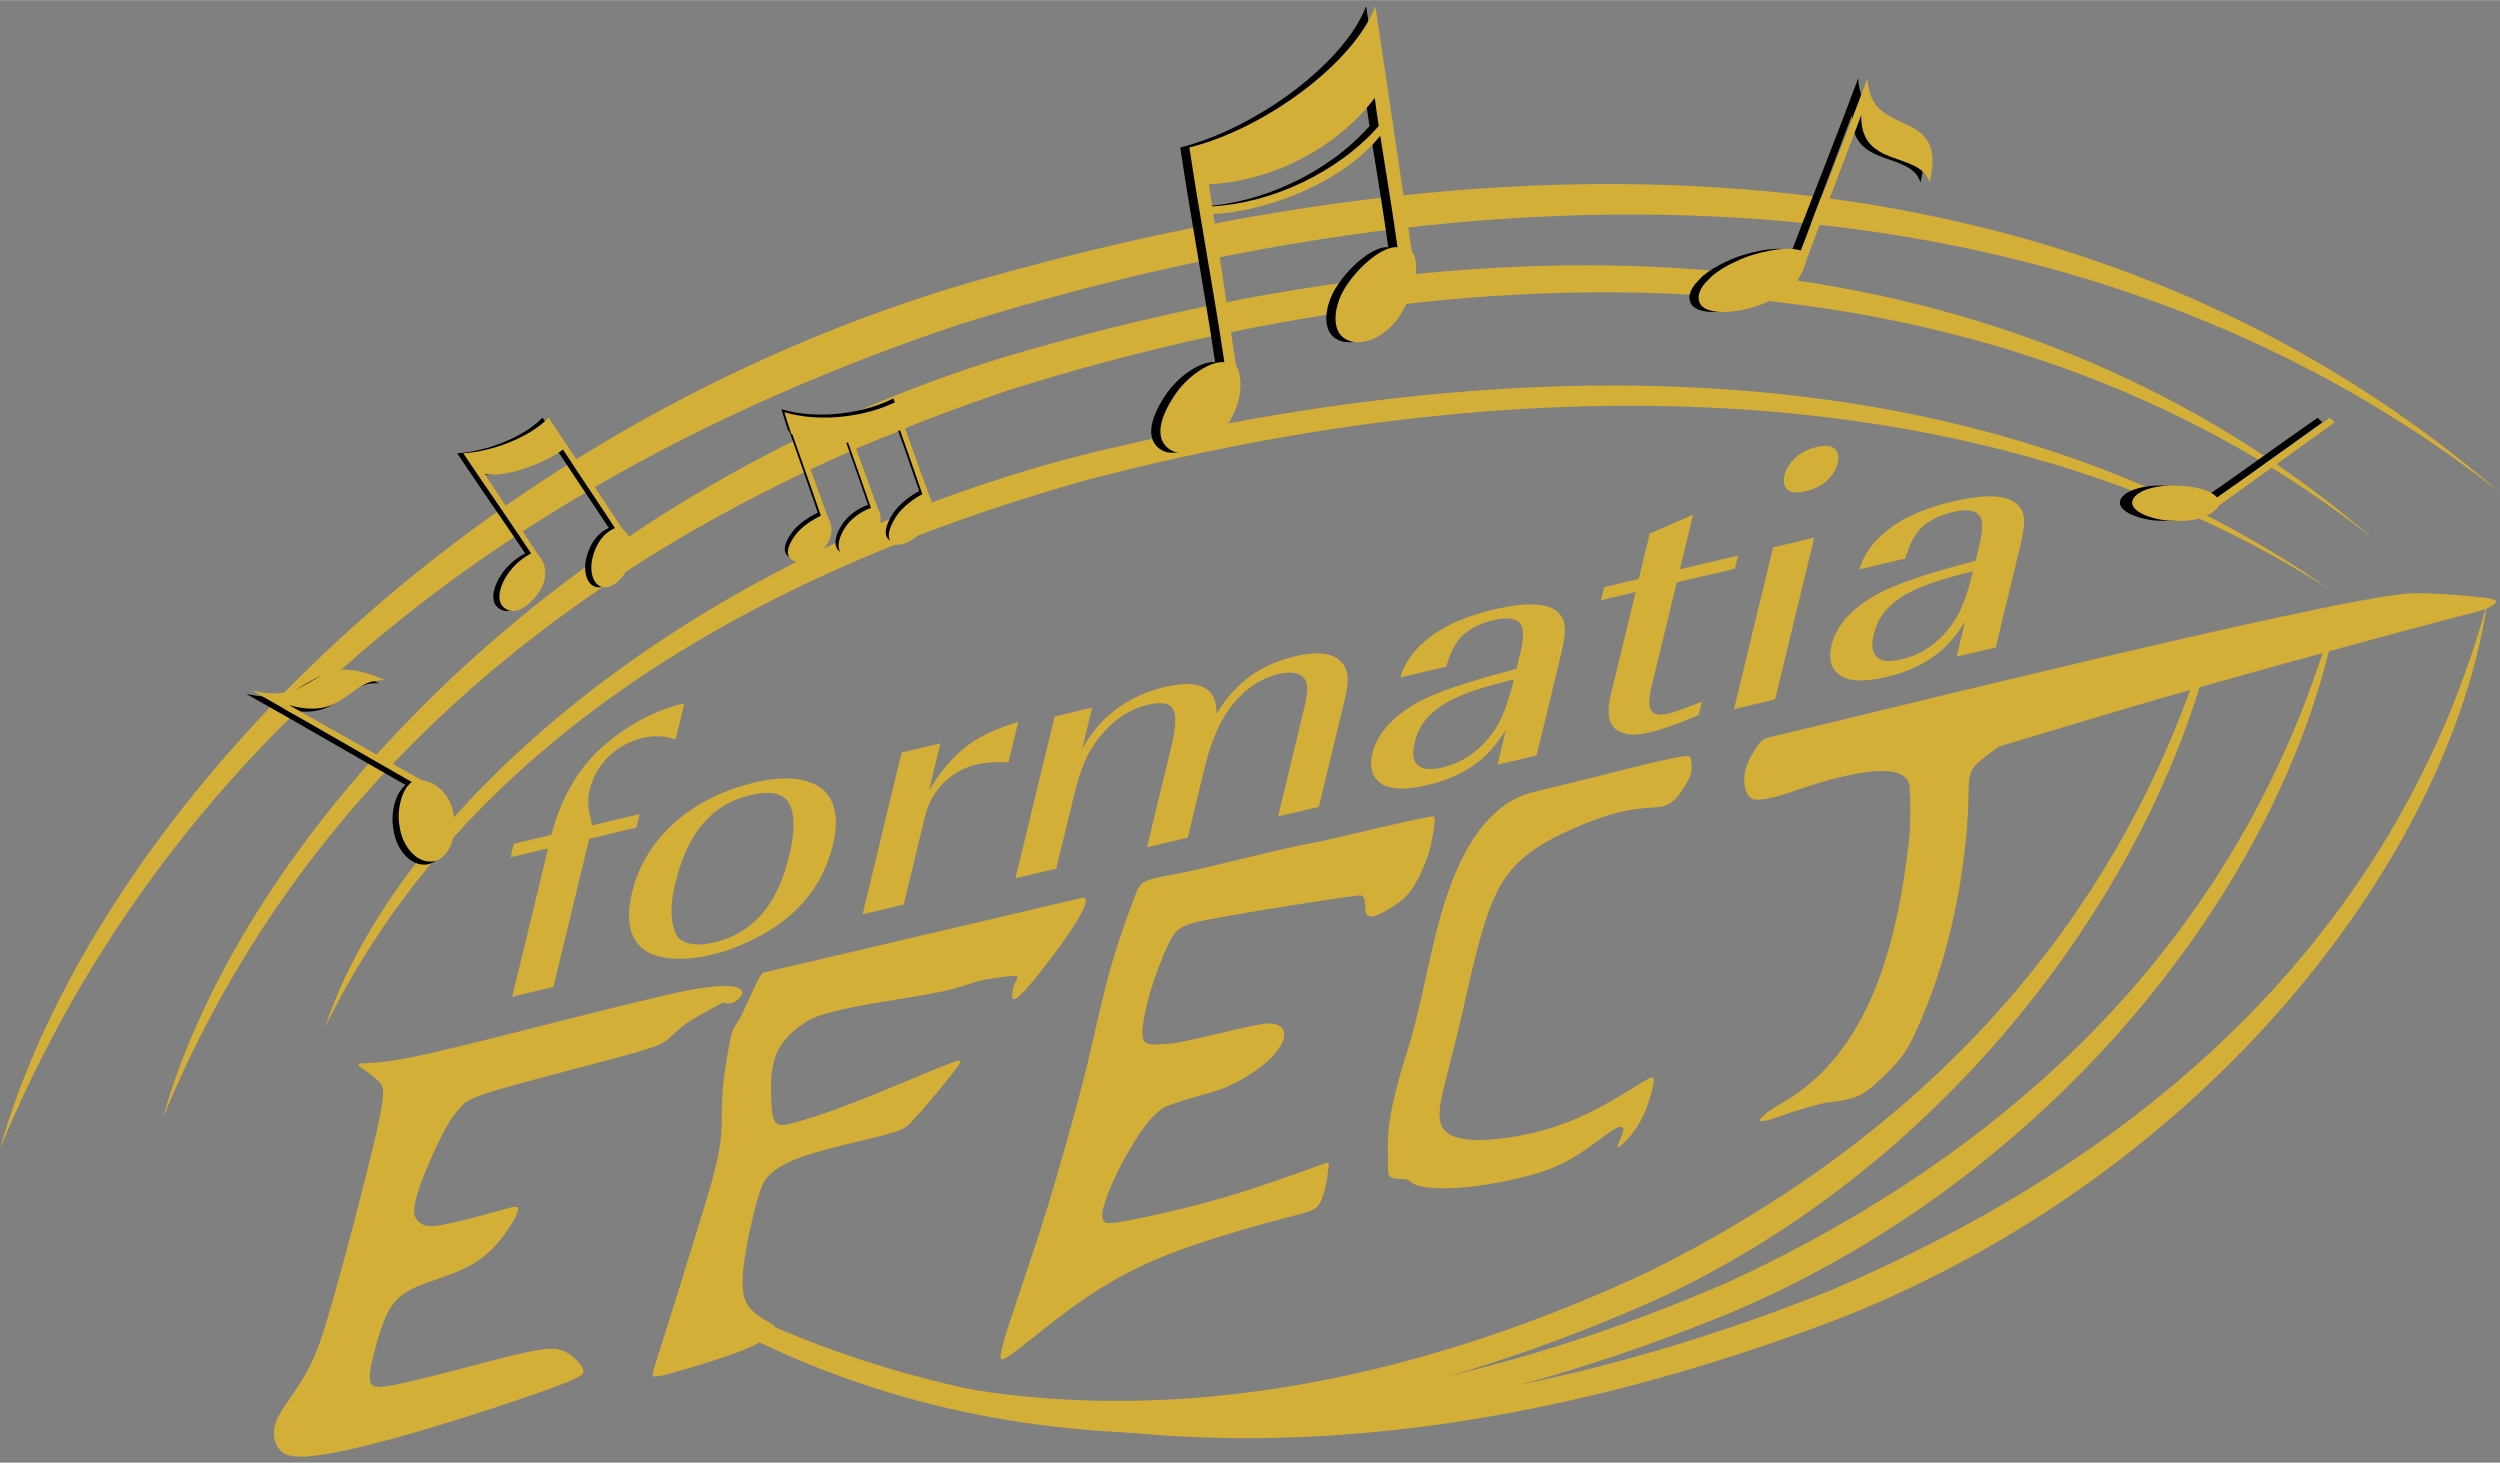 <?xml version="1.0" encoding="UTF-8"?>
<!DOCTYPE svg PUBLIC "-//W3C//DTD SVG 1.1//EN" "http://www.w3.org/Graphics/SVG/1.1/DTD/svg11.dtd">
<!-- Creator: CorelDRAW X7 -->
<svg xmlns="http://www.w3.org/2000/svg" xml:space="preserve" width="200mm" height="117.019mm" version="1.1" style="shape-rendering:geometricPrecision; text-rendering:geometricPrecision; image-rendering:optimizeQuality; fill-rule:evenodd; clip-rule:evenodd"
viewBox="0 0 20000 11700"
 xmlns:xlink="http://www.w3.org/1999/xlink"
 xmlns:dc="http://purl.org/dc/elements/1.1/"
 xmlns:cc="http://creativecommons.org/ns#"
 xmlns:rdf="http://www.w3.org/1999/02/22-rdf-syntax-ns#"
 xmlns:svg="http://www.w3.org/2000/svg">
 <rect x="0" y="0" width="20000" height="11700" fill="#808080" stroke="none"/>
 <defs>
  <style type="text/css">
   <![CDATA[
    .str0 {stroke:#151616;stroke-width:15}
    .fil4 {fill:none}
    .fil1 {fill:black}
    .fil2 {fill:#D4AF37}
    .fil0 {fill:#D4AF37}
    .fil3 {fill:white}
   ]]>
  </style>
 </defs>
 <g id="Layer_x0020_1">
  <path id="path4" class="fil0" d="M13188 10173c-2787,1303 -5483,1391 -7650,166l-3 47c2031,1273 4632,1384 7717,9 2360,-1088 3962,-3305 4435,-5226l-46 -2c-711,2256 -2269,3923 -4453,5006z"/>
  <path id="path6" class="fil0" d="M13784 10274c-2971,1280 -5851,1367 -8180,166l-3 49c2184,1249 4966,1357 8253,8 2697,-1146 4466,-3569 4836,-5564l-20 -1c-695,2435 -2416,4213 -4886,5343l0 -1z"/>
  <path id="path8" class="fil0" d="M14628 10329c-3254,1296 -6410,1345 -8942,47l-2 41c2372,1345 5415,1502 9019,135 2976,-1170 4889,-3701 5195,-5727 -699,2525 -2562,4357 -5270,5504l0 0z"/>
  <path id="path10" class="fil0" d="M8716 3833c3860,-1003 7414,-732 9927,886 -2327,-1641 -5684,-2134 -9978,-1081 -3213,822 -5497,2866 -6062,4574 1031,-2110 3178,-3561 6113,-4379z"/>
  <path id="path12" class="fil0" d="M8079 3117c4257,-1333 8160,-969 10901,1187 -2536,-2187 -6220,-2846 -10954,-1446 -3543,1092 -6081,3811 -6724,6086 1161,-2810 3540,-4740 6777,-5827z"/>
  <path id="path14" class="fil0" d="M7667 2597c4816,-1508 9232,-1096 12333,1343 -2869,-2474 -7038,-3219 -12393,-1636 -4008,1236 -6879,4312 -7607,6885 1314,-3178 4005,-5362 7667,-6592z"/>
  <path id="path16" class="fil1" d="M3986 4636c32,-58 89,-142 215,-211 -172,-257 -374,-544 -544,-800 210,-10 527,-120 683,-285 187,280 398,600 592,892 72,57 102,164 54,282 -25,71 -118,208 -224,180 -80,-28 -98,-150 -65,-254 26,-93 85,-181 174,-216 -117,-180 -300,-449 -417,-629 -114,92 -446,231 -626,197l434 654c55,58 70,158 23,251 -33,71 -158,224 -268,183 -109,-43 -69,-175 -31,-244l0 0z"/>
  <path id="path18" class="fil0" d="M4035 4636c32,-58 89,-142 215,-211 -171,-257 -373,-544 -544,-800 211,-10 527,-120 683,-285 187,280 398,600 592,892 72,57 102,164 54,282 -25,71 -118,208 -223,180 -81,-28 -98,-150 -66,-254 26,-93 86,-181 174,-216 -117,-180 -300,-449 -416,-629 -115,92 -447,231 -626,197l433 654c55,58 70,158 23,251 -33,71 -158,224 -268,183 -109,-43 -69,-175 -31,-244l0 0z"/>
  <path id="path20" class="fil1" d="M7162 4081c46,-58 126,-121 192,-153 -77,-225 -119,-343 -179,-512 -97,57 -232,88 -369,98l197 538c34,54 18,171 -43,239 -67,80 -167,154 -244,118 -55,-40 -33,-134 18,-210 40,-68 128,-134 210,-161 -79,-230 -121,-347 -183,-522 -146,6 -290,-12 -395,-45l230 636c53,83 35,184 -32,257 -68,80 -180,136 -254,90 -61,-46 -25,-126 29,-200 52,-68 127,-116 203,-154 -93,-273 -141,-405 -227,-649l-9 -4c-22,-69 -37,-113 -55,-174 308,90 677,27 896,-87 19,55 54,147 71,200l-6 5 198 551c32,42 37,162 -44,268 -71,85 -192,151 -249,111 -66,-44 -16,-158 45,-240l0 0z"/>
  <path id="path22" class="fil0" d="M7187 4106c46,-58 126,-121 192,-153 -77,-225 -119,-343 -179,-513 -98,58 -232,89 -370,99l197 538c35,53 19,171 -42,238 -68,80 -167,155 -244,118 -55,-39 -33,-133 17,-209 41,-68 129,-135 210,-161 -79,-230 -121,-347 -183,-522 -145,5 -290,-12 -394,-46l230 637c52,83 34,184 -32,256 -68,80 -181,137 -254,91 -61,-46 -25,-127 28,-200 53,-68 128,-117 204,-154 -93,-273 -142,-405 -227,-649l-9 -4c-23,-69 -37,-114 -56,-175 309,90 677,27 897,-86 19,55 54,147 71,200l-7 5 199 551c31,42 36,162 -44,267 -71,86 -192,151 -250,111 -65,-44 -15,-157 46,-239l0 0z"/>
  <path id="path24" class="fil1" d="M17306 3884c126,0 283,32 332,95 339,-235 566,-403 903,-638l37 37 -924 665c-38,70 -176,135 -355,122 -147,3 -348,-63 -340,-149 11,-91 194,-139 347,-132l0 0z"/>
  <path id="path26" class="fil0" d="M17404 3884c127,0 283,32 332,95 339,-235 567,-403 903,-638l38 37 -925 665c-38,70 -175,135 -355,122 -147,3 -347,-63 -340,-149 12,-91 194,-139 347,-132z"/>
  <path id="path28" class="fil1" d="M9624 1650c476,-26 1005,-271 1332,-643 -12,-76 -22,-151 -32,-224 -395,512 -990,681 -1327,689l27 178 0 0zm1344 -565l0 0c-300,376 -915,608 -1335,626l179 1202c70,122 41,337 -73,492 -130,177 -341,258 -446,195 -125,-74 -104,-232 24,-430 109,-168 296,-286 404,-273 -82,-553 -198,-1170 -279,-1718 609,-153 1316,-678 1487,-1131 97,655 195,1310 292,1965 74,82 23,328 -93,506 -128,198 -328,257 -433,194 -127,-65 -98,-282 3,-429 110,-169 300,-319 408,-307 -39,-288 -92,-594 -138,-892z"/>
  <path id="path30" class="fil1" d="M13817 2089c149,-73 399,-126 518,-85 175,-458 360,-921 531,-1379 19,504 647,204 498,834 -77,-255 -558,-108 -548,-539l-433 1143c-64,238 -162,245 -303,343 -172,88 -472,132 -547,31 -34,-50 -17,-110 30,-168l54 -57c55,-48 126,-91 200,-123l0 0z"/>
  <path id="path32" class="fil0" d="M13891 2089c149,-73 399,-126 518,-85 174,-458 360,-921 531,-1379 18,504 646,204 497,834 -76,-255 -557,-108 -547,-539l-433 1143c-64,238 -162,245 -303,343 -172,88 -473,132 -548,31 -34,-50 -16,-110 30,-168l55 -57c55,-48 126,-91 200,-123l0 0z"/>
  <path id="path34" class="fil1" d="M3148 6635c-25,-117 10,-291 97,-356 -425,-241 -850,-491 -1277,-730 543,131 450,-356 1067,-83 -298,-23 -315,327 -771,198l1061 601c115,14 241,122 255,291 32,135 -30,340 -165,359 -142,17 -250,-137 -267,-280z"/>
  <path id="path36" class="fil0" d="M9697 1650c477,-26 1006,-271 1333,-643 -12,-76 -22,-151 -32,-224 -395,512 -990,681 -1327,689l26 178 0 0zm1345 -565l0 0c-300,376 -916,608 -1336,626l180 1202c70,122 41,337 -73,492 -130,177 -341,258 -446,195 -125,-74 -105,-232 24,-430 109,-168 296,-286 404,-273 -82,-553 -198,-1170 -280,-1718 610,-153 1317,-678 1488,-1131 97,655 195,1310 292,1965 73,82 23,328 -93,506 -128,198 -329,257 -434,194 -127,-65 -97,-282 4,-429 110,-169 299,-319 408,-307 -39,-288 -92,-594 -138,-892z"/>
  <path id="path38" class="fil0" d="M3197 6610c-24,-116 10,-291 97,-355 -425,-242 -850,-492 -1276,-731 542,131 450,-356 1067,-82 -299,-23 -316,326 -772,198l1061 601c116,14 241,121 256,291 31,134 -31,339 -166,358 -141,18 -250,-136 -267,-280l0 0z"/>
  <path id="path40" class="fil0" d="M5389 7946c-533,121 -1270,318 -1780,440 -510,123 -605,112 -660,117 -55,4 -70,3 -77,6 -8,4 -9,11 24,36 34,25 101,68 140,112 38,44 47,89 -26,408 -73,319 -228,912 -329,1271 -101,359 -147,484 -204,595 -57,111 -125,208 -178,285 -52,77 -89,134 -102,194 -14,61 -4,125 30,174 34,49 91,81 270,63 178,-18 477,-88 854,-198 377,-110 833,-261 1071,-349 238,-87 259,-110 242,-151 -18,-40 -74,-97 -130,-130 -57,-32 -113,-40 -245,-17 -131,23 -338,78 -558,136 -221,57 -455,118 -592,143 -136,26 -174,16 -180,-48 -5,-64 24,-183 58,-301 34,-119 74,-237 139,-315 65,-79 153,-118 273,-161 119,-42 268,-88 384,-164 116,-75 199,-181 251,-258 53,-77 75,-125 80,-152 5,-26 -7,-32 -40,-27 -33,6 -86,23 -197,53 -111,31 -280,75 -380,92 -99,17 -129,5 -155,-11 -27,-16 -50,-37 -57,-78 -7,-41 2,-102 44,-223 43,-120 120,-300 182,-419 62,-119 110,-178 150,-220 40,-42 72,-67 292,-132 220,-65 629,-170 880,-237 251,-67 346,-96 402,-120 56,-24 75,-43 100,-66 25,-23 55,-51 81,-73 25,-22 45,-38 86,-62 40,-25 101,-58 152,-86 51,-28 91,-50 104,-55 14,-4 0,10 21,8 21,-3 51,17 111,-47 60,-64 3,-153 -531,-33l0 0z"/>
  <path id="path42" class="fil2" d="M8203 7919c111,-121 624,-778 448,-736l-2544 597c-35,8 -163,336 -203,392 -44,61 -52,90 -71,188 -18,99 -47,267 -55,407 -8,141 4,255 -21,411 -24,156 -84,354 -178,658 -94,304 -221,714 -290,930 -69,216 -79,238 -60,244 18,6 66,-4 199,-42 134,-38 353,-104 491,-158 139,-53 196,-94 229,-123 34,-29 44,-46 50,-58 5,-11 6,-19 -24,-38 -30,-19 -91,-49 -143,-95 -53,-46 -97,-107 -90,-273 7,-165 66,-434 108,-590 42,-157 67,-199 115,-243 49,-44 120,-89 245,-134 125,-45 304,-89 448,-123 143,-35 251,-61 316,-83 66,-23 90,-41 170,-132 81,-91 218,-256 284,-340 66,-85 61,-90 53,-93 -9,-3 -21,-4 -158,51 -136,55 -397,166 -599,247 -203,80 -347,131 -447,162 -260,81 -296,94 -305,-127 -12,-280 2,-465 266,-637 70,-47 143,-67 221,-87 79,-21 164,-40 322,-67 158,-27 390,-61 542,-93 152,-32 224,-62 287,-81 63,-18 116,-25 173,-33 56,-8 116,-17 141,-14 25,3 16,17 5,40 -11,22 -23,54 -29,96 -6,43 -6,97 104,-23l0 0z"/>
  <path id="path44" class="fil0" d="M8037 10708c52,-179 177,-535 273,-830 95,-294 161,-526 224,-747 62,-221 121,-432 176,-666 56,-234 109,-491 177,-729 68,-238 150,-457 194,-571 44,-115 48,-124 320,-173 271,-49 814,-201 1179,-265 35,-7 871,-209 890,-197 24,14 -14,179 -24,232 -9,52 -39,131 -72,204 -33,74 -69,140 -112,189 -44,50 -94,81 -145,113 -295,181 -139,-80 -231,-106 -24,-7 -1132,167 -1324,216 -138,35 -173,83 -218,180 -46,96 -102,243 -140,370 -38,127 -58,234 -64,301 -5,67 5,95 26,111 22,16 55,20 191,9 135,-11 649,-152 770,-161 268,-20 176,288 -334,516 -62,28 -441,120 -500,166 -59,46 -111,102 -170,188 -59,86 -127,203 -181,313 -54,110 -95,213 -113,281 -18,68 -13,100 3,118 15,18 41,22 201,-8 160,-31 454,-95 742,-178 288,-84 569,-186 712,-238 143,-52 146,-55 143,-22 -3,33 -12,102 -24,159 -12,57 -26,103 -44,136 -18,33 -40,54 -95,73 -54,19 -140,37 -347,94 -208,57 -538,154 -799,258 -261,105 -455,217 -626,332 -171,116 -320,236 -428,322 -109,86 -176,138 -220,164 -43,26 -63,25 -10,-154l0 0z"/>
  <path id="path46" class="fil0" d="M13354 6429c-55,33 -122,29 -202,35 -81,7 -177,24 -292,59 -114,35 -248,89 -372,150 -124,60 -238,128 -333,217 -95,89 -169,200 -237,378 -67,178 -126,423 -166,596 -40,174 -61,276 -94,410 -33,135 -78,302 -109,435 -32,133 -48,233 -14,301 35,69 121,105 268,109 148,3 359,-27 540,-77 182,-50 336,-120 474,-194 138,-75 260,-154 331,-197 70,-42 88,-49 80,11 -8,60 -42,186 -92,283 -49,98 -115,168 -153,204 -38,36 -49,38 -40,10 9,-27 39,-85 43,-118 4,-33 -17,-41 -83,-1 -65,41 -175,131 -282,198 -108,68 -212,114 -335,151 -123,37 -265,66 -384,85 -120,19 -217,29 -305,31 -88,3 -166,-2 -218,-12 -52,-10 -77,-26 -92,-38 -16,-12 -23,-20 -48,-23 -25,-2 -69,0 -95,-8 -27,-7 -36,-25 -39,-56 -3,-31 0,-75 -1,-140 -1,-65 -6,-151 18,-292 23,-141 75,-338 127,-498 128,-401 174,-762 286,-1146 110,-375 315,-855 733,-957l485 -118c47,-11 736,-194 762,-168 15,15 21,84 17,116 -4,32 -18,63 -48,113 -30,50 -74,119 -130,151l0 0z"/>
  <path id="path48" class="fil0" d="M19821 4774c-145,-13 -422,-38 -565,-26 -669,54 -4492,1008 -5102,1149 -72,17 -95,70 -125,118 -31,49 -62,111 -72,177 -9,66 3,135 29,171 26,36 65,38 122,30 56,-8 130,-26 196,-49 169,-59 951,-337 973,-49 8,107 9,318 -6,443 -96,801 -306,1686 -1027,2092 -97,55 -137,92 -155,114 -19,22 -15,30 25,22 40,-7 116,-30 177,-55 61,-25 303,-89 314,-90 70,-7 164,-19 233,-44 69,-24 114,-61 161,-103 46,-41 95,-88 145,-141 49,-52 100,-110 150,-213 241,-494 375,-1048 432,-1592 62,-601 -67,-517 265,-756 4,-3 1127,-338 1220,-365 506,-147 1478,-415 1999,-555 521,-140 590,-153 645,-171 55,-18 95,-40 109,-59 14,-19 1,-35 -143,-48l0 0z"/>
  <g>
   <path id="path50" class="fil3" d="M19820 4775l0 2 0 -2zm0 0l0 0 0 0z"/>
   <path id="1" class="fil4 str0" d="M19820 4775l0 2m0 -2l0 0 0 0z"/>
  </g>
  <path id="path52" class="fil0" d="M5091 6620l-377 89 -287 1186 -329 77 287 -1186 -300 71 26 -108 300 -71c82,-312 229,-557 442,-733 186,-157 393,-264 622,-320l-70 288c-91,-27 -177,-31 -258,-12 -105,24 -195,73 -273,146 -79,75 -131,164 -156,269 -19,76 -16,155 9,238 5,16 6,32 5,49l386 -91 -27 108 0 0zm946 -361c225,-53 398,-41 517,35 61,39 101,99 121,179 19,80 15,174 -11,282 -57,238 -181,434 -370,590 -80,65 -174,124 -281,176 -107,52 -214,91 -321,116 -122,29 -233,38 -332,29 -100,-10 -175,-38 -226,-84 -102,-89 -127,-239 -76,-450 26,-109 71,-214 135,-314 64,-100 142,-188 234,-264 172,-142 375,-240 610,-295l0 0zm-40 103c-151,35 -276,111 -375,228 -98,116 -171,275 -220,476 -43,179 -40,316 9,411 18,36 55,60 109,71 54,12 118,8 194,-10 154,-36 281,-111 379,-224 99,-114 172,-267 219,-462 49,-202 48,-345 -2,-429 -45,-80 -149,-100 -313,-61l0 0zm1216 -343l310 -73 -92 380c89,-154 194,-277 316,-368 102,-74 235,-135 399,-184l-78 324c-97,-6 -183,0 -257,17 -94,23 -178,68 -250,135 -80,75 -135,172 -163,288l-168 697 -329 78 312 -1294zm1224 -288l300 -71 -79 328c61,-105 126,-189 196,-253 129,-117 284,-198 465,-240 174,-41 294,-28 361,39 35,36 52,94 53,174 74,-123 163,-222 265,-297 103,-75 224,-129 363,-162 208,-48 341,-20 398,85 29,53 30,135 3,246l-212 874 -325 76 202 -838c25,-100 34,-168 30,-203 -6,-49 -30,-82 -72,-98 -41,-15 -92,-15 -154,-1 -138,33 -259,111 -363,236 -100,120 -176,290 -230,510l-136 564 -326 77 195 -806c35,-146 41,-242 17,-292 -26,-54 -94,-68 -204,-42 -144,34 -269,115 -377,246 -60,72 -105,146 -135,222 -30,77 -57,161 -79,253l-143 590 -326 77 313 -1294 0 0zm3610 108c-61,95 -122,170 -185,225 -118,103 -264,174 -438,215 -193,45 -325,37 -394,-26 -58,-52 -75,-127 -51,-227 38,-154 155,-288 352,-402 142,-81 409,-172 801,-274l31 -130c26,-106 28,-179 7,-219 -30,-55 -103,-68 -219,-41 -108,25 -193,67 -253,126 -54,52 -97,134 -128,246l-367 87c19,-72 56,-140 110,-204 68,-80 155,-148 260,-204 106,-56 232,-101 379,-136 253,-60 423,-54 507,18 36,32 56,73 60,123 3,47 -6,114 -27,201l-199 826 -313 74 67 -278 0 0zm64 -404c-232,55 -402,111 -510,169 -82,44 -145,93 -190,146 -45,53 -77,116 -94,190 -24,98 -10,162 43,194 38,22 98,24 178,5 174,-41 316,-144 426,-310 54,-82 103,-213 147,-394l0 0zm722 -739l277 -65 88 -364 347 -150 -106 436 465 -109 -25 105 -465 109 -199 822c-24,99 -27,166 -8,199 21,36 66,46 135,30 54,-13 145,-45 273,-97l-25 107c-160,69 -294,117 -404,142 -73,17 -135,19 -188,6 -54,-14 -91,-42 -111,-84 -25,-49 -24,-131 4,-245l194 -803 -277 66 25 -105 0 0zm1681 -396l-313 1294 -329 78 313 -1294 329 -78zm21 -725c69,-17 118,-11 147,18 25,24 31,60 19,109 -13,55 -43,103 -89,145 -43,39 -99,66 -167,82 -73,18 -124,11 -152,-19 -23,-26 -28,-62 -17,-109 13,-52 43,-100 91,-144 43,-39 99,-66 168,-82l0 0zm1185 1399c-61,95 -122,170 -185,225 -118,103 -264,174 -438,215 -193,46 -325,37 -394,-26 -58,-51 -75,-127 -51,-226 38,-155 155,-289 352,-402 142,-82 409,-173 801,-275l31 -129c26,-107 28,-180 7,-220 -30,-54 -103,-68 -219,-41 -108,26 -193,68 -253,126 -54,52 -97,135 -128,246l-367 87c19,-71 56,-139 110,-204 68,-80 155,-148 260,-204 106,-56 232,-101 379,-136 253,-59 423,-53 507,18 36,32 56,73 60,123 3,48 -6,115 -27,202l-199 826 -313 73 67 -278 0 0zm64 -404c-232,55 -402,111 -510,169 -82,44 -145,93 -190,146 -45,54 -77,117 -94,190 -24,98 -10,162 43,194 38,23 98,24 178,5 174,-40 316,-144 426,-310 54,-82 103,-213 147,-394l0 0z"/>
 </g>
</svg>
